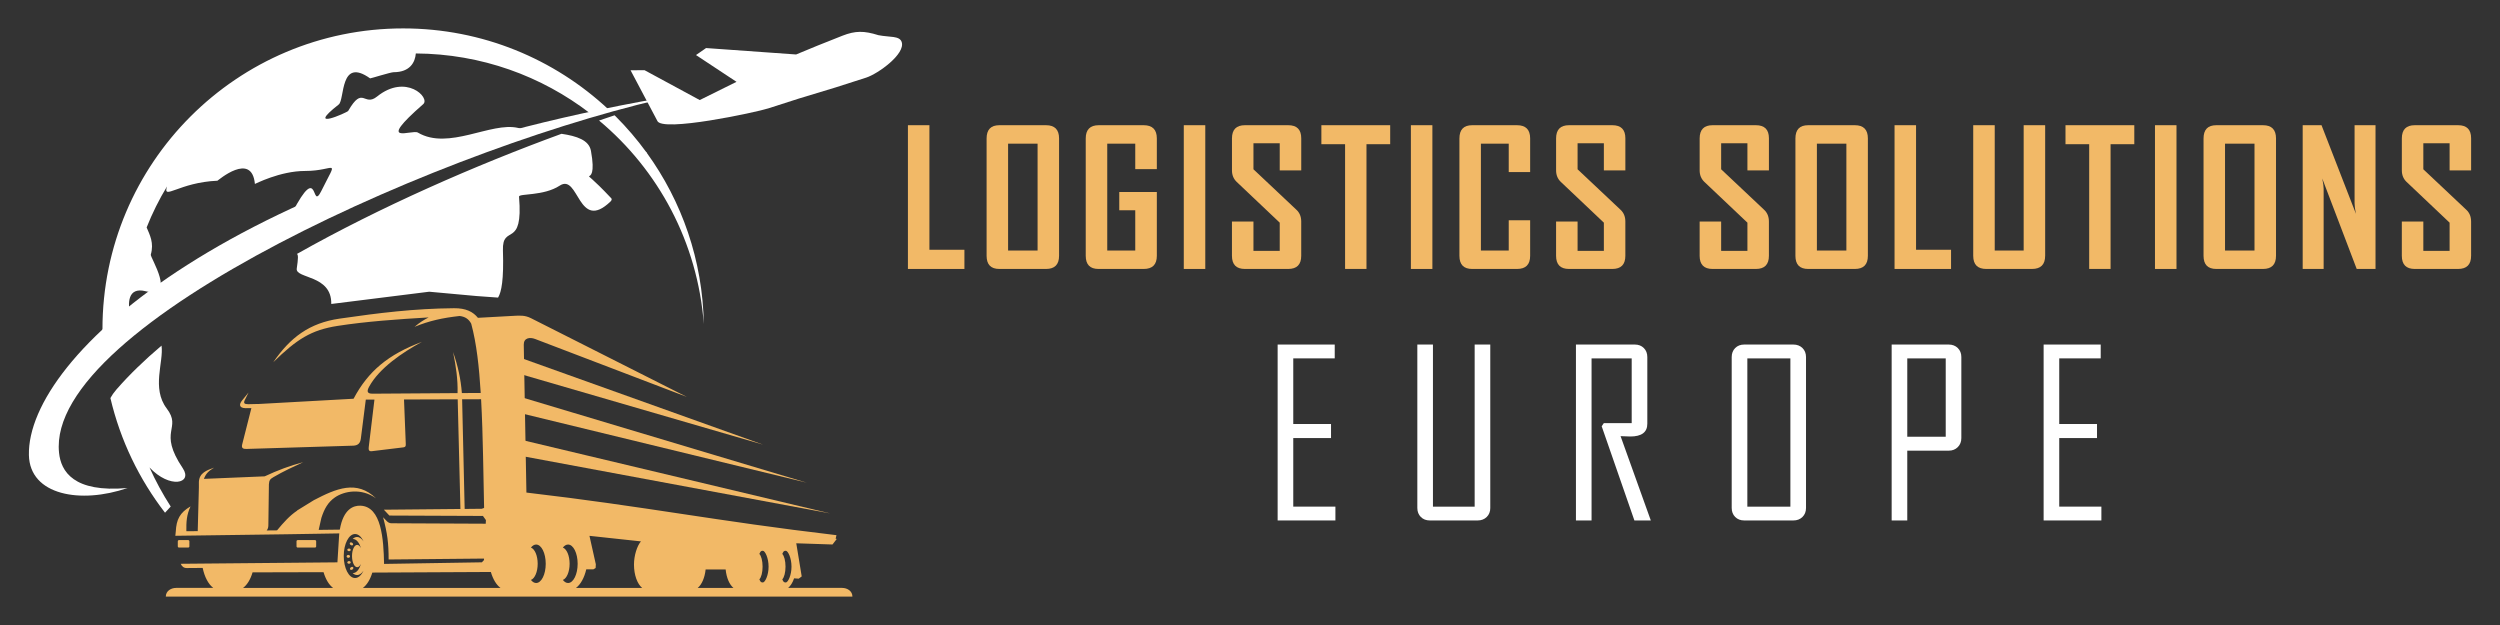<?xml version="1.0" encoding="utf-8"?>
<!-- Generator: Adobe Illustrator 16.0.0, SVG Export Plug-In . SVG Version: 6.00 Build 0)  -->
<!DOCTYPE svg PUBLIC "-//W3C//DTD SVG 1.1//EN" "http://www.w3.org/Graphics/SVG/1.1/DTD/svg11.dtd">
<svg version="1.1" id="Calque_1" xmlns="http://www.w3.org/2000/svg" xmlns:xlink="http://www.w3.org/1999/xlink" x="0px" y="0px"
	 width="220px" height="55px" viewBox="0 0 220 55" enable-background="new 0 0 220 55" xml:space="preserve">
<rect x="0" y="0" width="220" height="55" fill="#333333" stroke="none"/>
<g>
	<g>
		<g>
			<path fill="#F2B967" d="M84.869,23.668h-4.972v-12.65h1.892v10.961h3.08V23.668z"/>
			<path fill="#F2B967" d="M93.198,22.513c0,0.771-0.383,1.155-1.148,1.155h-4.105c-0.749,0-1.124-0.385-1.124-1.155V12.182
				c0-0.776,0.375-1.164,1.124-1.164h4.105c0.766,0,1.148,0.388,1.148,1.164V22.513z M91.307,22.044v-9.402h-2.595v9.402H91.307z"/>
			<path fill="#F2B967" d="M101.802,22.513c0,0.771-0.386,1.155-1.156,1.155h-3.977c-0.749,0-1.124-0.385-1.124-1.155V12.182
				c0-0.776,0.383-1.164,1.148-1.164h3.952c0.771,0,1.156,0.388,1.156,1.164v2.7h-1.899v-2.24h-2.465v9.402h2.465v-3.541h-1.407
				v-1.608h3.307V22.513z"/>
			<path fill="#F2B967" d="M106.065,23.668h-1.892v-12.65h1.892V23.668z"/>
			<path fill="#F2B967" d="M114.508,22.513c0,0.771-0.383,1.155-1.148,1.155h-3.808c-0.76,0-1.14-0.385-1.14-1.155v-3.016h1.892
				v2.578h2.312v-2.48l-3.79-3.59c-0.275-0.264-0.413-0.601-0.413-1.01v-2.813c0-0.776,0.38-1.164,1.14-1.164h3.808
				c0.766,0,1.148,0.383,1.148,1.147v2.83h-1.893V12.61h-2.312v2.287l3.792,3.573c0.274,0.259,0.412,0.601,0.412,1.026V22.513z"/>
			<path fill="#F2B967" d="M122.336,12.69h-2.086v10.978h-1.883V12.69h-2.086v-1.673h6.055V12.69z"/>
			<path fill="#F2B967" d="M126.05,23.668h-1.892v-12.65h1.892V23.668z"/>
			<path fill="#F2B967" d="M134.653,22.513c0,0.771-0.386,1.155-1.156,1.155h-3.944c-0.749,0-1.124-0.385-1.124-1.155V12.182
				c0-0.776,0.375-1.164,1.124-1.164h3.944c0.771,0,1.156,0.388,1.156,1.164v2.959h-1.884v-2.499h-2.449v9.402h2.449v-2.66h1.884
				V22.513z"/>
			<path fill="#F2B967" d="M143.031,22.513c0,0.771-0.383,1.155-1.148,1.155h-3.808c-0.76,0-1.14-0.385-1.14-1.155v-3.016h1.892
				v2.578h2.313v-2.48l-3.791-3.59c-0.275-0.264-0.413-0.601-0.413-1.01v-2.813c0-0.776,0.38-1.164,1.14-1.164h3.808
				c0.766,0,1.148,0.383,1.148,1.147v2.83h-1.892V12.61h-2.313v2.287l3.792,3.573c0.274,0.259,0.412,0.601,0.412,1.026V22.513z"/>
			<path fill="#F2B967" d="M155.664,22.513c0,0.771-0.383,1.155-1.147,1.155h-3.808c-0.76,0-1.141-0.385-1.141-1.155v-3.016h1.893
				v2.578h2.312v-2.48l-3.791-3.59c-0.275-0.264-0.413-0.601-0.413-1.01v-2.813c0-0.776,0.381-1.164,1.141-1.164h3.808
				c0.765,0,1.147,0.383,1.147,1.147v2.83h-1.892V12.61h-2.312v2.287l3.791,3.573c0.274,0.259,0.412,0.601,0.412,1.026V22.513z"/>
			<path fill="#F2B967" d="M164.373,22.513c0,0.771-0.382,1.155-1.147,1.155h-4.106c-0.749,0-1.123-0.385-1.123-1.155V12.182
				c0-0.776,0.374-1.164,1.123-1.164h4.106c0.766,0,1.147,0.388,1.147,1.164V22.513z M162.481,22.044v-9.402h-2.594v9.402H162.481z"
				/>
			<path fill="#F2B967" d="M171.692,23.668h-4.972v-12.65h1.892v10.961h3.08V23.668z"/>
			<path fill="#F2B967" d="M179.973,22.513c0,0.771-0.388,1.155-1.164,1.155h-4.017c-0.766,0-1.148-0.385-1.148-1.155V11.018h1.892
				v11.026h2.547V11.018h1.891V22.513z"/>
			<path fill="#F2B967" d="M187.818,12.69h-2.087v10.978h-1.883V12.69h-2.085v-1.673h6.055V12.69z"/>
			<path fill="#F2B967" d="M191.531,23.668h-1.893v-12.65h1.893V23.668z"/>
			<path fill="#F2B967" d="M200.289,22.513c0,0.771-0.383,1.155-1.148,1.155h-4.105c-0.75,0-1.124-0.385-1.124-1.155V12.182
				c0-0.776,0.374-1.164,1.124-1.164h4.105c0.766,0,1.148,0.388,1.148,1.164V22.513z M198.396,22.044v-9.402h-2.594v9.402H198.396z"
				/>
			<path fill="#F2B967" d="M209.046,23.668h-1.656l-3.032-7.962c0.081,0.388,0.122,0.692,0.122,0.913v7.049h-1.844v-12.65h1.657
				l3.031,7.801c-0.08-0.388-0.121-0.692-0.121-0.913v-6.888h1.843V23.668z"/>
			<path fill="#F2B967" d="M217.457,22.513c0,0.771-0.383,1.155-1.148,1.155h-3.808c-0.76,0-1.14-0.385-1.14-1.155v-3.016h1.892
				v2.578h2.312v-2.48l-3.79-3.59c-0.275-0.264-0.413-0.601-0.413-1.01v-2.813c0-0.776,0.38-1.164,1.14-1.164h3.808
				c0.766,0,1.148,0.383,1.148,1.147v2.83h-1.893V12.61h-2.312v2.287l3.792,3.573c0.274,0.259,0.412,0.601,0.412,1.026V22.513z"/>
		</g>
		<g>
			<path fill="#FFFFFF" d="M117.516,45.8h-5.084V30.32h5.024v1.217h-3.649v5.776h3.323v1.236h-3.323v6.034h3.709V45.8z"/>
			<path fill="#FFFFFF" d="M131.145,44.702c0,0.322-0.104,0.586-0.312,0.791s-0.474,0.307-0.796,0.307h-4.214
				c-0.323,0-0.587-0.102-0.791-0.307s-0.307-0.469-0.307-0.791V30.32h1.375v14.264h3.67V30.32h1.374V44.702z"/>
			<path fill="#FFFFFF" d="M145.271,45.8h-1.444l-2.879-8.288l0.188-0.277h2.453v-5.697h-3.532V45.8h-1.374V30.32h5.183
				c0.322,0,0.587,0.103,0.791,0.307c0.205,0.205,0.307,0.469,0.307,0.792v5.875c0,0.745-0.501,1.118-1.503,1.118
				c-0.1,0-0.244-0.006-0.435-0.016c-0.192-0.01-0.331-0.015-0.416-0.015C143.499,40.848,144.386,43.32,145.271,45.8z"/>
			<path fill="#FFFFFF" d="M158.929,44.702c0,0.322-0.104,0.586-0.312,0.791s-0.474,0.307-0.797,0.307h-4.332
				c-0.323,0-0.587-0.102-0.791-0.307s-0.307-0.469-0.307-0.791V31.419c0-0.323,0.103-0.587,0.307-0.792
				c0.204-0.204,0.468-0.307,0.791-0.307h4.332c0.323,0,0.589,0.103,0.797,0.307c0.208,0.205,0.312,0.469,0.312,0.792V44.702z
				 M157.554,44.584V31.537h-3.788v13.047H157.554z"/>
			<path fill="#FFFFFF" d="M172.598,38.55c0,0.323-0.104,0.588-0.312,0.796s-0.473,0.312-0.796,0.312h-3.65V45.8h-1.374V30.32h5.024
				c0.323,0,0.588,0.103,0.796,0.307c0.208,0.205,0.312,0.469,0.312,0.792V38.55z M171.224,38.432v-6.895h-3.384v6.895H171.224z"/>
			<path fill="#FFFFFF" d="M184.922,45.8h-5.083V30.32h5.023v1.217h-3.649v5.776h3.324v1.236h-3.324v6.034h3.709V45.8z"/>
		</g>
	</g>
	<g>
		<path fill-rule="evenodd" clip-rule="evenodd" fill="#FFFFFF" d="M49.413,11.774c1.341,0.2,2.417,0.547,2.591,1.501
			c0.753,4.128-1.757,0.407,1.794,4.179c0.06,0.062,0.025,0.186-0.062,0.268c-2.881,2.782-2.78-2.5-4.48-1.387
			c-1.428,0.936-3.606,0.675-3.582,0.97c0.4,4.687-1.493,2.328-1.416,4.739c0.082,2.574-0.127,3.644-0.428,4.144l-1.904-0.138
			l-4.156-0.379l-8.619,1.078c0.054-2.593-3.172-2.203-3.037-3.116c0.131-0.888,0.138-1.217,0.017-1.287
			C33.457,18.21,41.813,14.552,49.413,11.774 M54.084,10.146c0.035,0.034,0.07,0.069,0.106,0.104
			c0.974,0.976,1.872,2.024,2.686,3.142h0.044v0.062c3.077,4.247,4.923,9.444,5.015,15.067c-0.542-7.203-4.015-13.577-9.217-17.915
			C53.178,10.449,53.633,10.297,54.084,10.146z M14.214,30.415c0.208,1.425-0.896,3.747,0.456,5.529
			c1.379,1.818-0.829,1.925,1.417,5.265c0.899,1.339-1.134,1.838-2.931-0.072c0.537,1.196,1.162,2.345,1.867,3.438l-0.501,0.545
			c-2.268-2.937-3.931-6.362-4.807-10.093c0.136-0.246,0.309-0.495,0.526-0.745C11.374,32.979,12.712,31.688,14.214,30.415z
			 M12.904,20.015c0.269,0.642,0.668,1.362,0.365,2.391c-0.07,0.238,2.308,3.912-0.464,3.22c-1.563-0.391-1.597,1.042-1.324,2.191
			c-0.875,0.675-1.692,1.344-2.45,2.008c-0.009-0.288-0.014-0.573-0.014-0.863c0-7.306,2.962-13.922,7.75-18.711
			C21.556,5.462,28.171,2.5,35.478,2.5c6.975,0,13.32,2.699,18.047,7.109c-0.536,0.117-1.071,0.236-1.603,0.359
			c-4.26-3.274-9.569-5.231-15.33-5.264c-0.06,0.768-0.503,1.65-1.959,1.65c-0.257,0-2.037,0.561-2.063,0.543
			c-2.69-1.916-2.217,1.871-2.764,2.299c-3.032,2.377,0.757,0.7,0.834,0.566c1.313-2.278,1.375-0.329,2.542-1.268
			c2.549-2.051,4.7,0.111,4.062,0.669c-4.277,3.739-0.992,2.197-0.472,2.504c2.696,1.597,6.44-0.969,8.816-0.41
			c0.232,0.055,0.475,0.102,0.724,0.142c-8.144,2.271-15.479,5.182-21.718,8.326c0.047-1.479,0.533,0.117,1.126-1.021
			c2.42-4.642,1.625-0.024,2.551-1.889c1.522-3.07,1.296-1.771-1.417-1.771c-2.234,0-4.422,1.161-4.423,1.142
			c-0.273-2.887-3.267-0.284-3.298-0.283c-3.379,0.143-4.835,1.762-4.436,0.502C14.004,17.55,13.403,18.756,12.904,20.015z"/>
		<path fill-rule="evenodd" clip-rule="evenodd" fill="#F2B967" d="M29.313,51.736h-7.924c0.357-0.261,0.653-0.747,0.837-1.369
			l6.246-0.016C28.656,50.979,28.954,51.474,29.313,51.736 M63.857,50.11c0.07,0.731,0.334,1.339,0.688,1.626h-3.148
			c0.357-0.287,0.623-0.893,0.699-1.626H63.857z M44.043,51.736c-0.363-0.267-0.664-0.767-0.847-1.402l-10.431,0.053
			c-0.186,0.611-0.479,1.093-0.832,1.35H44.043z M51.592,50.102c-0.174,0.745-0.502,1.339-0.908,1.635h5.827
			c-0.423-0.341-0.721-1.133-0.721-2.053c0-0.804,0.273-1.649,0.612-2.042l-4.53-0.489c0.187,0.834,0.373,1.669,0.56,2.503
			c-0.006,0.11-0.011,0.221-0.017,0.33c-0.066,0.039-0.131,0.077-0.198,0.116H51.592z M49.989,47.919
			c0.466,0,0.844,0.758,0.844,1.692c0,0.936-0.378,1.693-0.844,1.693c-0.168,0-0.326-0.099-0.458-0.27
			c0.337-0.121,0.594-0.712,0.594-1.424c0-0.71-0.256-1.302-0.594-1.423C49.663,48.019,49.82,47.919,49.989,47.919z M47.18,47.919
			c0.466,0,0.844,0.758,0.844,1.692c0,0.936-0.378,1.693-0.844,1.693c-0.169,0-0.326-0.099-0.458-0.27
			c0.337-0.121,0.594-0.712,0.594-1.424c0-0.71-0.256-1.302-0.594-1.423C46.854,48.019,47.01,47.919,47.18,47.919z M69.146,48.466
			c0.196,0,0.506,0.627,0.506,1.397s-0.31,1.396-0.506,1.396c-0.197,0-0.22-0.103-0.304-0.277c0.165-0.168,0.283-0.605,0.283-1.118
			s-0.118-0.952-0.283-1.118C68.927,48.57,68.949,48.466,69.146,48.466z M67.127,48.466c0.197,0,0.508,0.627,0.508,1.397
			s-0.311,1.396-0.508,1.396c-0.195,0-0.218-0.103-0.303-0.277c0.165-0.168,0.283-0.605,0.283-1.118s-0.118-0.952-0.283-1.118
			C66.909,48.57,66.932,48.466,67.127,48.466z M26.198,47.528h1.52c0.058,0,0.105,0.048,0.105,0.104v0.449
			c0,0.059-0.047,0.105-0.105,0.105h-1.52c-0.058,0-0.104-0.047-0.104-0.105v-0.449C26.093,47.576,26.14,47.528,26.198,47.528z
			 M15.751,47.528h0.81c0.058,0,0.105,0.048,0.105,0.104v0.449c0,0.059-0.047,0.105-0.105,0.105h-0.81
			c-0.058,0-0.105-0.047-0.105-0.105v-0.449C15.646,47.576,15.694,47.528,15.751,47.528z M40.89,44.787l1.502-0.015l0.122-0.041
			V44.73h0.006l0.045-0.015l0.036-0.035c-0.07-2.667-0.082-6.258-0.265-9.548l-1.669,0.006L40.89,44.787z M31.422,47.255
			c0.216,0,0.414,0.146,0.568,0.386c-0.183-0.398-0.448-0.648-0.744-0.648c-0.55,0-0.997,0.866-0.997,1.936
			c0,1.068,0.446,1.937,0.997,1.937c0.296,0,0.561-0.25,0.744-0.647c-0.154,0.239-0.353,0.384-0.568,0.384
			c-0.139,0-0.271-0.061-0.389-0.167c0.005,0,0.011,0,0.016,0c0.31,0,0.579-0.331,0.712-0.815c-0.083,0.182-0.198,0.295-0.326,0.295
			c-0.252,0-0.458-0.442-0.458-0.985c0-0.544,0.205-0.983,0.458-0.983c0.127,0,0.243,0.111,0.326,0.293
			c-0.133-0.483-0.402-0.813-0.712-0.813c-0.005,0-0.011,0-0.016,0C31.151,47.315,31.283,47.255,31.422,47.255z M30.651,48.833
			c0.083,0,0.151,0.058,0.151,0.128c0,0.069-0.067,0.128-0.151,0.128c-0.083,0-0.15-0.059-0.15-0.128
			C30.501,48.891,30.568,48.833,30.651,48.833z M30.725,48.272c0.083,0.005,0.145,0.063,0.139,0.128
			c-0.007,0.065-0.079,0.111-0.162,0.104s-0.145-0.063-0.139-0.13C30.569,48.312,30.642,48.266,30.725,48.272z M30.725,49.609
			c0.083-0.007,0.145-0.065,0.139-0.13c-0.007-0.063-0.079-0.111-0.162-0.104s-0.145,0.065-0.139,0.13
			C30.569,49.568,30.642,49.616,30.725,49.609z M30.938,47.739c0.083,0.027,0.145,0.104,0.139,0.173s-0.078,0.103-0.162,0.076
			c-0.083-0.026-0.145-0.104-0.138-0.174C30.784,47.747,30.856,47.711,30.938,47.739z M30.959,50.142
			c0.083-0.026,0.145-0.104,0.139-0.174c-0.006-0.067-0.078-0.103-0.161-0.074c-0.083,0.026-0.145,0.103-0.139,0.172
			S30.876,50.169,30.959,50.142z M22.706,35.554l8.408-0.465c1.294-2.439,3.059-3.899,6.02-5.007
			c-1.708,0.923-3.754,2.308-4.646,3.938c-0.221,0.405-0.202,0.627,0.306,0.625c2.507-0.012,4.979-0.035,7.471-0.051
			c0.034-1.206-0.146-2.41-0.396-3.613c0.417,1.175,0.684,2.377,0.775,3.609c0.552-0.004,1.105-0.007,1.66-0.009
			c-0.142-2.283-0.361-4.338-0.837-6.096c-0.207-0.391-0.523-0.623-1.021-0.678c-1.468,0.161-2.695,0.426-3.97,0.957
			c0.455-0.382,0.794-0.603,1.246-0.831c-2.714,0.159-5.509,0.356-8.008,0.745c-2.328,0.362-3.581,1.16-5.665,3.194
			c1.49-2.171,3.174-3.448,5.833-3.833c3.473-0.503,6.563-0.885,10.065-0.916c1.063-0.011,1.681,0.317,2.11,0.845l3.063-0.169
			c0.631-0.033,1.055-0.074,1.61,0.204l13.71,6.925l-13.343-5.094c-0.494-0.19-1.017-0.091-1.007,0.504
			c0.069,4.429,0.163,8.58,0.233,13.008c10.667,1.25,16.615,2.5,27.284,3.75l-0.073,0.32l0.104,0.007
			c-0.127,0.165-0.253,0.33-0.379,0.493c-1.063-0.035-2.127-0.07-3.189-0.106c0.16,0.974,0.319,1.944,0.479,2.916
			c-0.088,0.067-0.176,0.133-0.264,0.198l-0.406-0.03c-0.125,0.371-0.309,0.666-0.524,0.842h4.747c0.454,0,0.91,0.273,0.91,0.764
			c-24.617,0-35.805,0-60.422,0c0-0.49,0.457-0.764,0.91-0.764h3.27c-0.428-0.313-0.769-0.953-0.935-1.758
			c-0.444,0.006-0.973,0.002-1.396,0.011c-0.252,0.004-0.428-0.124-0.538-0.375c4.597-0.044,9.194-0.083,13.791-0.127
			c0.052-0.812,0.102-1.623,0.153-2.435c0.003-0.037,0.008-0.075,0.012-0.112l-4.628,0.076l-9.801,0.134l0.04-0.382
			c0.055-1.046,0.343-1.645,1.299-2.207c-0.353,0.749-0.38,1.378-0.369,2.188L17.4,46.74l0.102-3.839v-0.503
			c0.043-0.786,0.687-1.014,1.335-1.244c-0.492,0.307-0.714,0.513-0.893,0.987l5.351-0.223c1.089-0.513,2.222-0.944,3.387-1.248
			c-0.875,0.412-1.768,0.817-2.603,1.309c-0.287,0.169-0.394,0.258-0.416,0.634l-0.047,3.539c0.007,0.22-0.032,0.405-0.152,0.529
			l0.915-0.009c0.576-0.698,1.116-1.298,1.764-1.731h-0.025c0.5-0.309,1-0.618,1.5-0.925c1.97-1.028,3.778-1.805,5.469-0.162
			c-1.282-0.929-2.806-0.643-3.622-0.076c-0.617,0.428-0.936,1.026-1.186,1.804l-0.235,1.048l1.86-0.023
			c0.311-1.828,1.212-2.123,1.797-2.107c1.889,0.052,2.052,2.996,2.097,5.125c2.87-0.047,5.74-0.095,8.609-0.141
			c0.061-0.065,0.122-0.132,0.182-0.197l0.006-0.133l-8.396,0.081c0-1.452-0.108-2.288-0.486-3.716
			c0.255,0.241,0.399,0.527,0.739,0.529l8.293,0.039l0.015-0.32c-0.082-0.115-0.164-0.23-0.247-0.344v-0.02l-8.249-0.034
			l-0.483-0.515l6.736-0.064l-0.24-9.651l-4.724,0.016l0.155,3.915c0.01,0.19-0.029,0.273-0.206,0.297
			c-0.93,0.113-1.86,0.226-2.791,0.339c-0.27,0.032-0.287-0.154-0.261-0.374l0.501-4.168l-0.761,0.002l-0.434,3.42
			c-0.052,0.415-0.245,0.605-0.645,0.632c-3.055,0.093-6.357,0.197-9.413,0.288c-0.289,0.009-0.472-0.057-0.388-0.389l0.812-3.202
			c-0.169,0-0.321,0.008-0.509,0.004c-0.562-0.011-0.606-0.314-0.303-0.688c0.187-0.23,0.375-0.461,0.563-0.692
			c-0.102,0.206-0.203,0.412-0.305,0.618c-0.194,0.356-0.035,0.405,0.276,0.412c0.267-0.002,0.599-0.018,0.865-0.02L22.706,35.554z"
			/>
		<path fill-rule="evenodd" clip-rule="evenodd" fill="#FFFFFF" d="M11.223,42.944c-4.792,0.431-5.86-1.494-6.027-3.097
			C4.013,28.475,39.827,12.528,60.027,8.307C20.705,14.753,2.348,31.313,2.544,40.054C2.623,43.59,7.108,44.368,11.223,42.944"/>
		<path fill-rule="evenodd" clip-rule="evenodd" fill="#FFFFFF" d="M57.837,10.623L57.837,10.623 M77.299,3.095
			c1,0.198,1.861,0.033,2.05,0.604l0,0c0.343,1.049-2.071,2.787-3.12,3.13c-4.763,1.56-3.854,1.147-8.617,2.708
			c-1.048,0.342-9.43,2.137-9.774,1.087l-2.348-4.438l1.226-0.011l4.86,2.63c1.221-0.604,2.25-1.12,3.236-1.604l-3.565-2.356
			l0.886-0.616l7.924,0.565c1.15-0.487,2.472-1.021,4.078-1.652C75.273,2.697,76.034,2.699,77.299,3.095z"/>
		<polygon fill-rule="evenodd" clip-rule="evenodd" fill="#F2B967" points="45.878,31.513 67.157,39.13 45.88,32.942 		"/>
		<polygon fill-rule="evenodd" clip-rule="evenodd" fill="#F2B967" points="45.731,34.909 70.996,42.477 45.733,36.339 		"/>
		<polygon fill-rule="evenodd" clip-rule="evenodd" fill="#F2B967" points="45.632,38.648 73.063,45.183 45.634,40.078 		"/>
	</g>
</g>
</svg>
